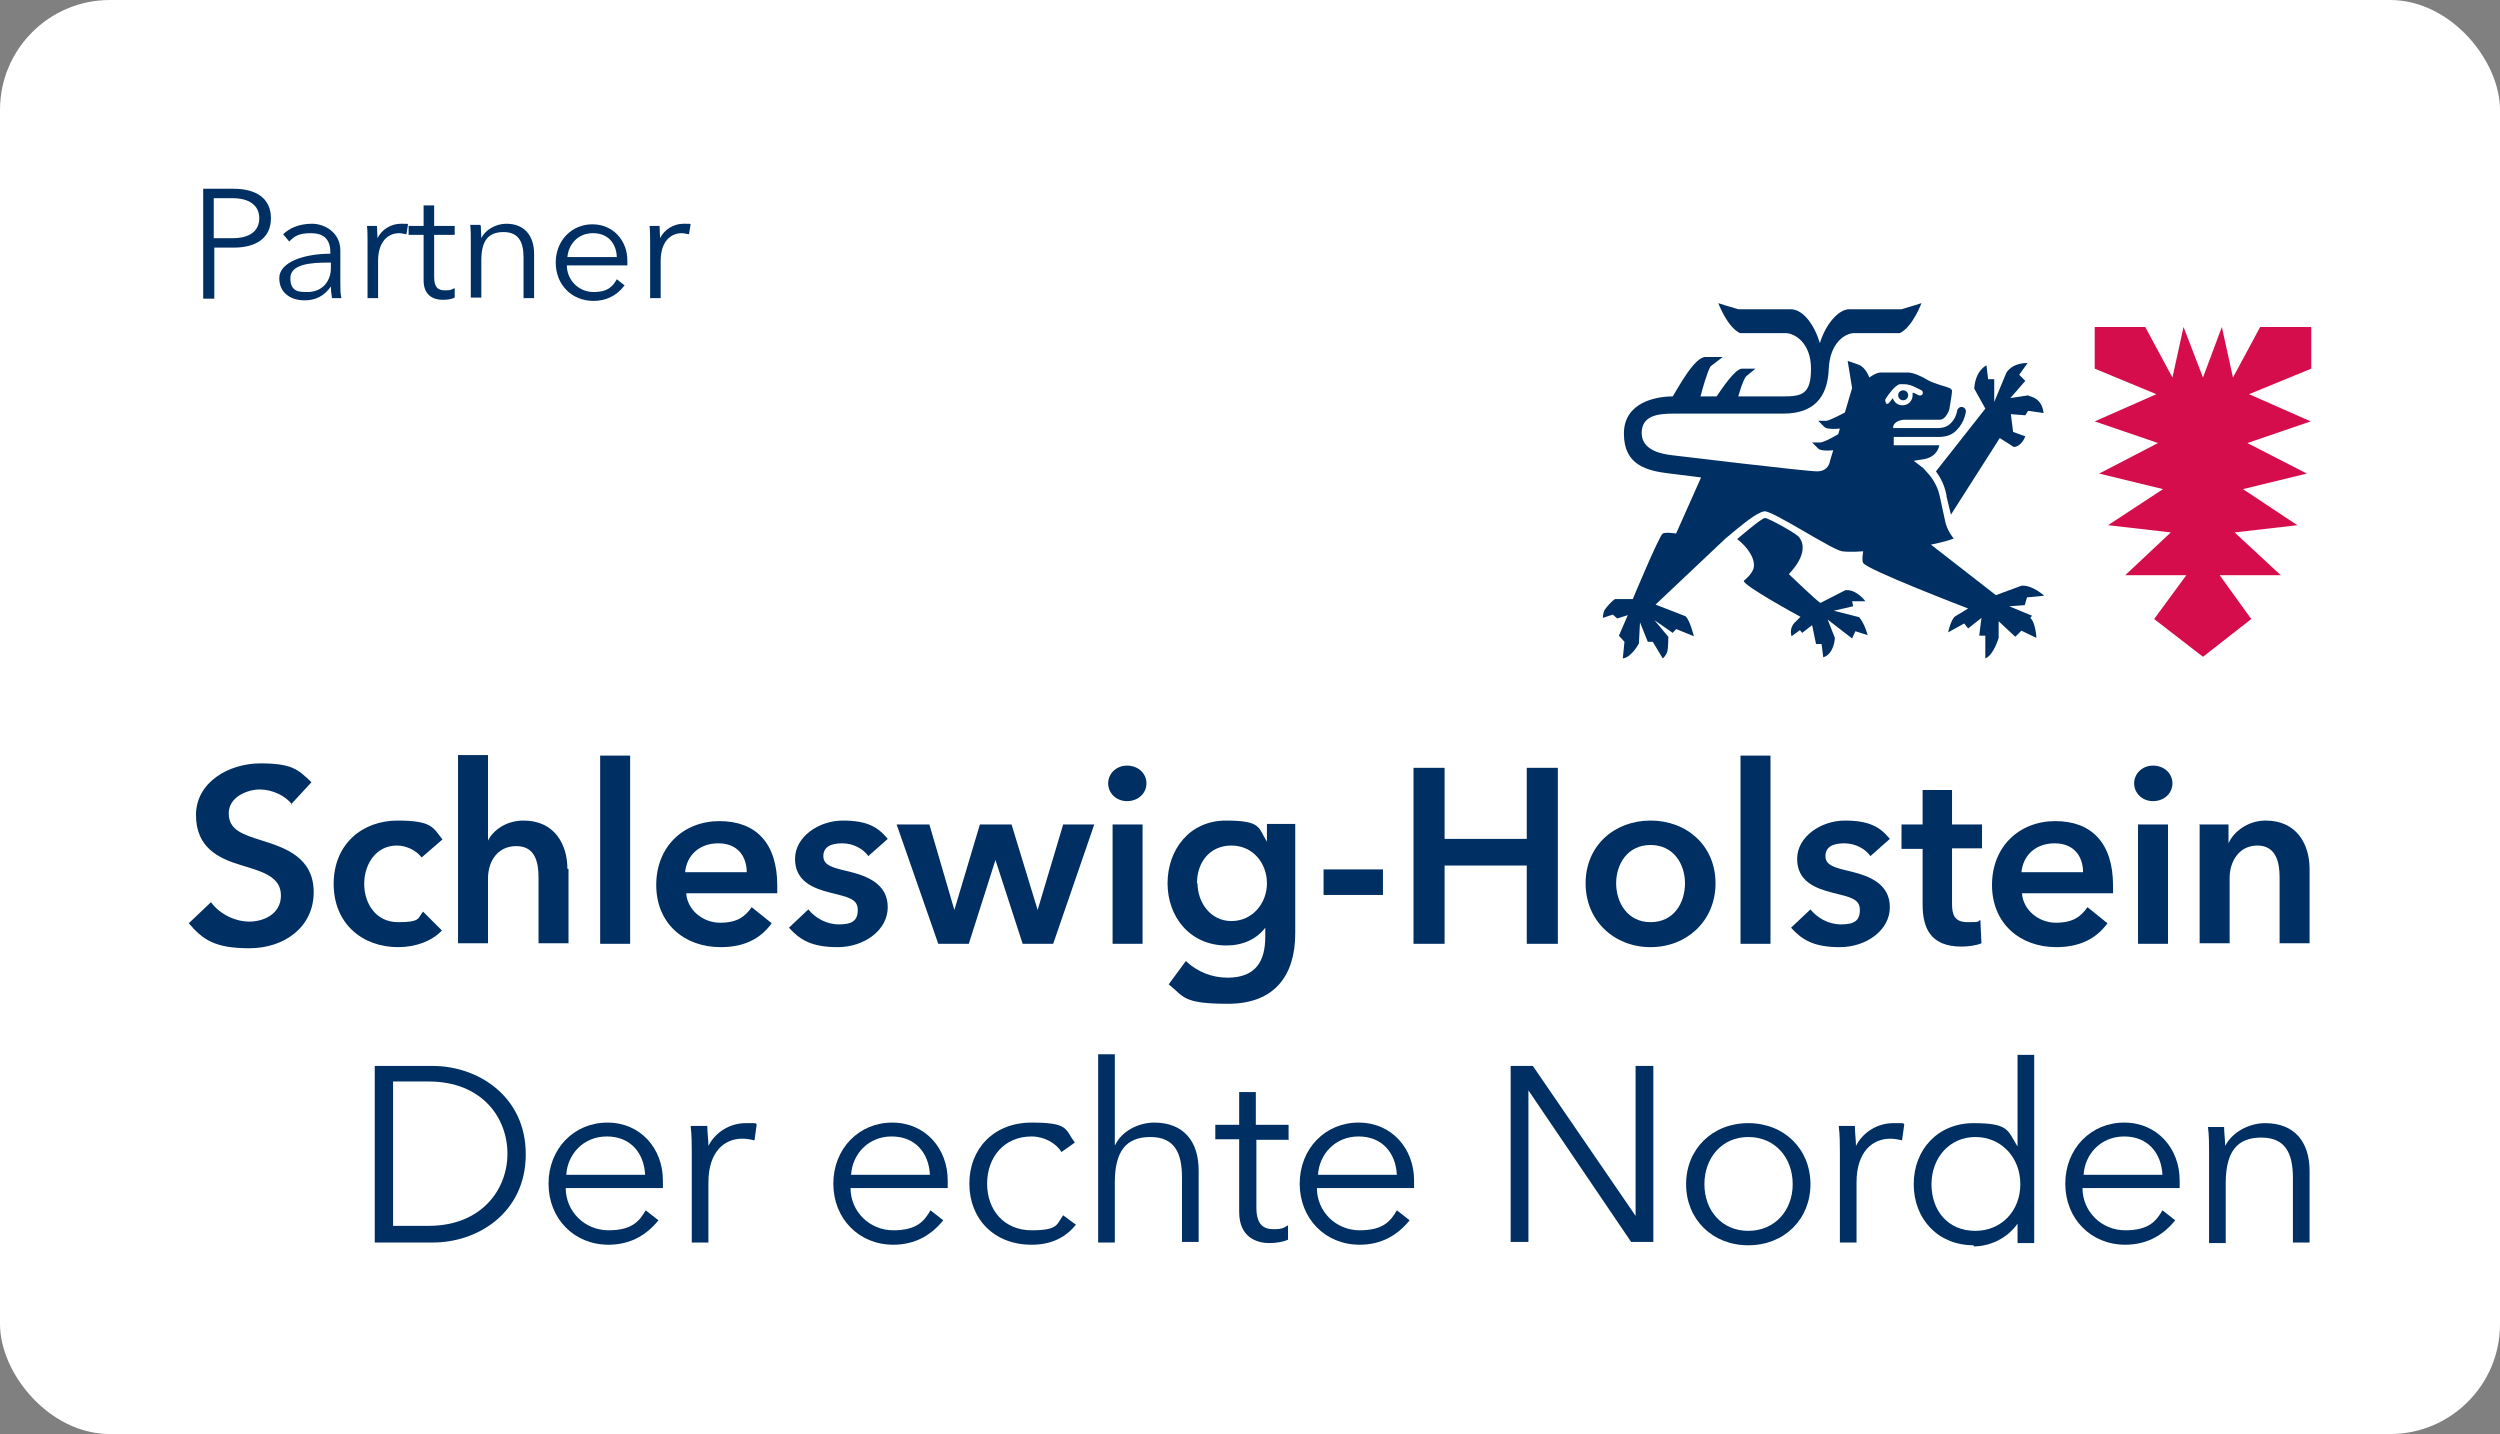 <?xml version="1.0" encoding="UTF-8"?>
<svg id="Ebene_1" xmlns="http://www.w3.org/2000/svg" version="1.1" viewBox="0 0 450.3 258.3">
  <rect x="0" y="0" width="450.3" height="258.3" fill="#808080" stroke="none"/>
  <!-- Generator: Adobe Illustrator 29.8.2, SVG Export Plug-In . SVG Version: 2.1.1 Build 3)  -->
  <defs>
    <style>
      .st0 {
        fill: #d60d4c;
      }

      .st1 {
        fill: #fff;
      }

      .st2 {
        fill: #003063;
      }
    </style>
  </defs>
  <rect class="st1" width="450.3" height="258.3" rx="19.8" ry="19.8"/>
  <g>
    <g>
      <polygon class="st0" points="416.3 58.9 407.1 58.9 402.2 68 400.2 58.9 396.8 68 393.3 58.9 391.3 68 386.4 58.9 377.3 58.9 377.3 66.4 388.4 71 377.3 75.9 388.7 79.8 378.1 85.3 389.6 88.1 379.7 94.6 391 95.9 382.8 103.6 393.8 103.6 388 111.5 396.8 118.3 405.5 111.5 399.8 103.6 410.8 103.6 402.5 95.9 413.8 94.6 404 88.1 415.5 85.3 404.8 79.8 416.2 75.9 405.1 71 416.3 66.4 416.3 58.9"/>
      <g>
        <path class="st2" d="M335,111.2l-4.7-1.2,3.5-.8-.2-.9h2.4c0,0-1.6-2.2-3.6-2l-4.5,2.3c-.6-.3-5.7-5.2-5.7-5.2,0,0,4.1-3.9,1.8-6.7-.6-.7-5.5-3.4-6.1-3.4s-5,3.8-5,3.8c1.7,1.3,3.2,3.3,3,5-.1,1.2-1.8,2.5-1.8,2.5-.3.8,10.2,6.5,10.2,6.5l-1.1,1.1c-1,1.1-.5,2.4-.5,2.4l1.5-1.1.4.5,1.8-1.4.7,3.4h1c0-.1.3,2.4.3,2.4,2-.6,2.1-3.5,2.1-3.5l-1.3-3.3,4.4,3.4.6-1.3,2.2.7s-.5-2-1.5-3.2Z"/>
        <path class="st2" d="M365.4,71.2l-3.3.5,2.7-3.1-1.1-1.1,1.5-2.1s-2.5-.2-3.8,1.7l-2.2,5.3v-4.1c0,0-1,0-1.1,0l-.3-2.5s-2,.9-2.2,4.2l2,3.6-8.9,11.3s0,0,0,0c1.4,1.9,1.7,3.4,1.9,4.3v.2c0,0,.8,3.3.8,3.3l8.8-13.8,2.5,1.6c1.4,0,2.1-1.9,2.1-1.9l-2.2-.8-.4-3.2,2.6.2.5-.8,2.8.4c-.3-2.2-1.5-2.8-2.7-3.1Z"/>
        <path class="st2" d="M366,110.9l-4.1-1.7,2.8-.2c0-.1.4-1.3.4-1.4l3.1-.3s-2.2-2-4.1-1.8l-4.6,1.7-11.7-9.1s2.6-.5,4.1-1.1c0,0-1.3-1.5-1.6-3.4l-.8-3.7c-.2-.9-.4-2.2-1.7-4-.2-.3-1.4-1.6-1.4-1.6l-1.7-1.3,1.9-.3c2.5-.5,2.7-2.5,2.7-2.5h-8.2s0-.5,0-1.5h8.1c1.4,0,2.5-.4,3.3-1.3,1.4-1.4,1.6-3.3,1.6-3.3,0-.5-.4-.8-.8-.8-.4,0-.8.4-.8.8,0,0-.2,1.3-1.2,2.2-.5.5-1.3.8-2.2.8h-8.1c0-.2,0-.1,0-.3.2-.8,1.2-1.2,2.2-1.2,1.8,0,3.8,0,6.2,0,1.1,0,1.7-1.8,1.7-1.8,0,0,.5-2.9.5-3.3s-.2-.5-.7-.7c-.5-.2-2.5-.7-3.6-1.3-1.1-.7-2.7-1.4-3.6-1.4h-5c-.8,0-2,.9-2,.9,0,0-.6-1.8-1.9-2.3l-2-.7.8,4.9-1.3,4.4s-2.4,1.3-3.3,1.5h-1.5s1.1,1.1,1.1,1.1c.4.4,1.6.4,2.8.3l-.3,1c0,0-2.3,1.4-3.2,1.5h-1.5c0,0,1.1,1.1,1.1,1.1.4.4,1.6.4,2.7.3l-.6,2s-.2,1.8-2.3,1.8-26.1-2.9-26.1-2.9c-1.7-.2-5.5-.8-5.5-4s3-3.5,5.8-3.5h19.7c5.4,0,8-2.8,8.2-8.1.2-4.6,2.9-6.4,4.6-6.4h8.2c2.3-1.1,3.9-5.4,3.9-5.4,0,0-1.8.6-3.6,1.1h-9.4c-2,0-4.3,2.8-5.3,6.1h0c-1-3.3-3-6.1-5.3-6.1h-9.4c-1.8-.5-3.6-1.1-3.6-1.1,0,0,1.6,4.3,3.9,5.4h8.2c1.7,0,4.6,1.8,4.6,6.4s-1.6,5-5,5h-8.1c.3-1,.8-2.8,1.4-3.6l1.7-1.4h-2.4c-1.3,0-3.7,3.7-4.6,5h-2.9c.3-1.2,1.2-4.4,1.8-5.4l2.2-1.7s-1.1,0-3.1,0-4.9,5.5-5.9,7.1c-2.9,0-8.8,1-8.8,6.7s4.1,6.7,8.3,7.2c.2,0,5.6.7,5.6.7l-4.5,10.1s-1.9-.3-2.4,0c-.6.3-5.4,11.8-5.4,11.8h-3.2c-.5.3-1.6,1.5-1.9,2-.3.7-.3,1.4-.3,1.4l1.8-.6.8.7,1.9-.6-1.6,3.7,1,1.1-.3,3c1.6-.2,2.9-2.7,2.9-2.7l.2-3.8,1.4,3.5c.2,0,.2,0,.9,0l1.8,3s.6-.5.8-1.2c.2-.6.2-2.7.2-2.7-.6-.7-2.5-3-2.5-3l3.3,2.3c0-.1.5-.5.6-.7l3.2,1.3s-.7-2.9-1.5-3.6l-5.4-2.1,12.6-11.9c3-2.5,5.6-4.7,7-4.9,1.4-.2,12.1,6.9,14,7.2,1.5.2,3.8,0,3.8,0,0,0-.3,1.7,0,2.1.6,1.2,18.9,8.2,18.9,8.2l-2.3,1.4c-.8.5-1.3,2.9-1.3,2.9l2.9-1.6.7.9,2.4-1.9-.4,3.2h1.1c0,.1,0,4.1,0,4.1,1.5-.6,2.4-3.7,2.4-3.7v-3s3,2.8,3,2.8l1.1-1.1,2.7,1.3s-.1-2.7-1.1-3.6ZM339.8,72.6c-.2-.1-.3-.4-.2-.7.5-.8,1.7-2.5,2.6-2.7.2,0,.4,0,.7,0,.9,0,1.6.3,2.4.7l.8.4c.2.1.3.4.2.7-.1.2-.4.3-.7.2l-.8-.4c0,0-.2,0-.3-.1,0,.2,0,.3,0,.5,0,1-.8,1.8-1.8,1.8s-1.5-.6-1.8-1.3c-.2.3-.4.6-.6.8-.1.2-.4.3-.7.2Z"/>
        <path class="st2" d="M342.8,72.1c.5,0,.9-.4.9-.9s-.4-.9-.9-.9-.9.4-.9.9.4.9.9.9Z"/>
      </g>
    </g>
    <g>
      <path class="st2" d="M52.6,144.9c-1.2-1.6-3.6-2.7-5.8-2.7s-5.6,1.3-5.6,4.3,2.5,3.8,6,4.9c4.1,1.3,9.3,3,9.3,9.3s-5.3,10.1-11.6,10.1-8.4-1.6-10.9-4.5l4-3.8c1.6,2.2,4.4,3.5,6.9,3.5s5.7-1.3,5.7-4.7-3.3-4.3-7.3-5.5c-3.9-1.2-8-3.1-8-9s5.9-9.3,11.6-9.3,6.8,1.1,9.2,3.4l-3.7,4Z"/>
      <path class="st2" d="M75.9,154.4c-.9-1.2-2.7-2.1-4.4-2.1-3.9,0-5.9,3.5-5.9,6.9s2,6.9,6.1,6.9,3.5-.7,4.5-1.9l3.4,3.4c-1.8,1.9-4.7,3-7.9,3-6.4,0-11.6-4.2-11.6-11.4s5.2-11.4,11.5-11.4,6.4,1.3,8.1,3.4l-3.7,3.2Z"/>
      <path class="st2" d="M102.4,156.5v13.4h-5.4v-11.8c0-2.6-.5-5.7-4-5.7s-5.1,2.9-5.1,5.8v11.7h-5.4v-33.9h5.4v15.4h0c.9-1.8,3.2-3.6,6.4-3.6,5.6,0,7.9,4.3,7.9,8.7Z"/>
      <path class="st2" d="M108.1,136.1h5.4v33.9h-5.4v-33.9Z"/>
      <path class="st2" d="M139.9,160.9h-16.3c.2,3,3,5.3,6.1,5.3s4.5-1.1,5.7-2.8l3.6,2.9c-2.1,2.9-5.1,4.3-9.2,4.3-6.6,0-11.6-4.3-11.6-11.2s4.9-11.5,11.4-11.5,10.4,3.9,10.4,11.6,0,.9,0,1.4ZM134.5,157.1c0-2.8-1.6-5.2-5.1-5.2s-5.7,2.2-6,5.2h11Z"/>
      <path class="st2" d="M156.4,154.2c-.9-1.3-2.7-2.3-4.7-2.3s-3.4.6-3.4,2.3,1.7,2.1,4.7,2.8c3.2.8,6.9,2.2,6.9,6.4s-4.3,7.2-9,7.2-6.8-1.3-8.8-3.5l3.5-3.3c1.2,1.5,3.2,2.7,5.5,2.7s3.4-.6,3.4-2.6-1.7-2.3-4.9-3.1c-3.2-.8-6.4-2.1-6.4-6.1s4.3-6.9,8.6-6.9,6.3,1.1,8.1,3.3l-3.5,3.1Z"/>
      <path class="st2" d="M161.6,148.5h5.8l4.5,15.4h0l4.6-15.4h5.7l4.7,15.4h0l4.6-15.4h5.6l-7.4,21.5h-5.5l-4.9-15.1h0l-4.8,15.1h-5.5l-7.5-21.5Z"/>
      <path class="st2" d="M203,137.9c2,0,3.5,1.4,3.5,3.2s-1.5,3.2-3.5,3.2-3.4-1.5-3.4-3.2,1.4-3.2,3.4-3.2ZM200.4,148.5h5.4v21.5h-5.4v-21.5Z"/>
      <path class="st2" d="M233.3,148.5v19.6c0,7.7-3.8,12.7-12.1,12.7s-7.9-1.3-10.7-3.5l3.1-4.2c2.1,2,4.8,3,7.5,3,5.2,0,6.8-3.1,6.8-7.4v-1.6h0c-1.6,2.1-4.1,3.2-7,3.2-6.5,0-10.6-5.1-10.6-11.2s4-11.3,10.5-11.3,5.8,1.3,7.4,3.8h0v-3.2h5.1ZM215.7,159.1c0,3.4,2.3,6.8,6.1,6.8s6.4-3.2,6.4-6.8-2.5-6.8-6.4-6.8-6.2,3-6.2,6.8Z"/>
      <path class="st2" d="M249.1,161.2h-10.7v-4.6h10.7v4.6Z"/>
      <path class="st2" d="M254.6,138.3h5.6v12.8h14.8v-12.8h5.6v31.7h-5.6v-14.1h-14.8v14.1h-5.6v-31.7Z"/>
      <path class="st2" d="M297.3,147.8c6.5,0,11.7,4.5,11.7,11.3s-5.2,11.5-11.7,11.5-11.7-4.7-11.7-11.5,5.2-11.3,11.7-11.3ZM297.3,166.1c4.3,0,6.2-3.6,6.2-7s-2-6.9-6.2-6.9-6.2,3.5-6.2,6.9,2,7,6.2,7Z"/>
      <path class="st2" d="M313.5,136.1h5.4v33.9h-5.4v-33.9Z"/>
      <path class="st2" d="M336.9,154.2c-.9-1.3-2.7-2.3-4.7-2.3s-3.4.6-3.4,2.3,1.7,2.1,4.7,2.8c3.2.8,6.9,2.2,6.9,6.4s-4.3,7.2-9,7.2-6.8-1.3-8.8-3.5l3.5-3.3c1.2,1.5,3.2,2.7,5.5,2.7s3.4-.6,3.4-2.6-1.7-2.3-4.9-3.1c-3.2-.8-6.4-2.1-6.4-6.1s4.3-6.9,8.6-6.9,6.3,1.1,8.1,3.3l-3.5,3.1Z"/>
      <path class="st2" d="M342.5,152.8v-4.3h3.8v-6.2h5.3v6.2h5.4v4.3h-5.4v10c0,1.9.4,3.3,2.8,3.3s1.7-.1,2.3-.4l.2,4.2c-.9.4-2.4.6-3.6.6-5.7,0-7-3.5-7-7.6v-10h-3.8Z"/>
      <path class="st2" d="M380.5,160.9h-16.3c.2,3,3,5.3,6.1,5.3s4.5-1.1,5.7-2.8l3.6,2.9c-2.1,2.9-5.2,4.3-9.2,4.3-6.6,0-11.6-4.3-11.6-11.2s4.9-11.5,11.4-11.5,10.4,3.9,10.4,11.6,0,.9,0,1.4ZM375.2,157.1c0-2.8-1.6-5.2-5.1-5.2s-5.7,2.2-6,5.2h11Z"/>
      <path class="st2" d="M387.8,137.9c2,0,3.5,1.4,3.5,3.2s-1.5,3.2-3.5,3.2-3.4-1.5-3.4-3.2,1.4-3.2,3.4-3.2ZM385.1,148.5h5.4v21.5h-5.4v-21.5Z"/>
      <path class="st2" d="M396.3,148.5h5.1v3.4h0c.9-2.1,3.5-4.1,6.7-4.1,5.6,0,7.9,4.3,7.9,8.7v13.4h-5.4v-11.9c0-2.6-.6-5.7-4-5.7s-5,3-5,5.8v11.8h-5.4v-21.5Z"/>
      <path class="st2" d="M67.5,192h10.5c7.9,0,16.7,5.3,16.7,15.9s-8.7,15.9-16.7,15.9h-10.5v-31.7ZM70.8,220.8h6.4c9.5,0,14.2-6.5,14.2-13s-4.6-13-14.2-13h-6.4v26Z"/>
      <path class="st2" d="M119.3,214h-17.4c0,4.2,3.4,7.6,7.7,7.6s5.6-1.7,6.7-3.6l2.3,1.8c-2.5,3.1-5.6,4.4-9,4.4-6.2,0-10.8-4.7-10.8-11s4.6-11,10.6-11,10,4.7,10,10.4,0,.9,0,1.4ZM116.2,211.6c-.2-3.9-2.6-6.9-6.9-6.9s-7.1,3.3-7.3,6.9h14.3Z"/>
      <path class="st2" d="M124.5,202.8h2.9c0,1.1.2,2.7.2,3.6h0c1.2-2.4,3.8-4.1,6.7-4.1s1.4,0,2,.2l-.4,2.9c-.4-.1-1.3-.3-2.2-.3-3.2,0-6.1,2.3-6.1,7.9v10.8h-3v-16.3c0-1.1,0-3.2-.2-4.6Z"/>
      <path class="st2" d="M170.6,214h-17.4c0,4.2,3.4,7.6,7.7,7.6s5.6-1.7,6.7-3.6l2.3,1.8c-2.5,3.1-5.6,4.4-9,4.4-6.2,0-10.8-4.7-10.8-11s4.6-11,10.6-11,10,4.7,10,10.4,0,.9,0,1.4ZM167.5,211.6c-.2-3.9-2.6-6.9-6.9-6.9s-7.1,3.3-7.3,6.9h14.3Z"/>
      <path class="st2" d="M191.2,207.5c-1-1.6-3.1-2.8-5.4-2.8-4.9,0-8,3.7-8,8.5s3.1,8.4,8,8.4,4.5-1.1,5.7-2.7l2.3,1.7c-1.8,2.2-4.3,3.6-8,3.6-6.8,0-11.2-4.7-11.2-11s4.4-11,11.2-11,6,1.2,7.8,3.6l-2.4,1.7Z"/>
      <path class="st2" d="M200.9,206.2c1.1-2.4,4.1-4,7-4,5.3,0,8,3.4,8,8.6v12.9h-3v-11.6c0-4.4-1.3-7.3-5.7-7.3s-6.4,2.6-6.4,8.2v10.8h-3v-33.9h3v16.3h0Z"/>
      <path class="st2" d="M232.2,205.3h-5.9v12.2c0,3.1,1.3,3.9,3.1,3.9s1.8-.3,2.6-.7v2.6c-.9.4-2.1.6-3.4.6-2.2,0-5.4-1-5.4-5.6v-13.1h-4.3v-2.6h4.3v-5.9h3v5.9h5.9v2.6Z"/>
      <path class="st2" d="M254.6,214h-17.4c0,4.2,3.4,7.6,7.7,7.6s5.6-1.7,6.7-3.6l2.3,1.8c-2.5,3.1-5.6,4.4-9,4.4-6.2,0-10.8-4.7-10.8-11s4.6-11,10.6-11,10,4.7,10,10.4,0,.9,0,1.4ZM251.6,211.6c-.2-3.9-2.6-6.9-6.9-6.9s-7.1,3.3-7.3,6.9h14.3Z"/>
      <path class="st2" d="M294.6,219h0v-27h3.2v31.7h-4l-18.5-27.3h0v27.3h-3.2v-31.7h4l18.5,27Z"/>
      <path class="st2" d="M314.9,224.3c-6.5,0-11.2-4.7-11.2-11s4.7-11,11.2-11,11.2,4.7,11.2,11-4.7,11-11.2,11ZM314.9,204.8c-4.8,0-7.9,3.8-7.9,8.5s3.1,8.4,7.9,8.4,8-3.7,8-8.4-3.1-8.5-8-8.5Z"/>
      <path class="st2" d="M331.2,202.8h2.9c0,1.1.2,2.7.2,3.6h0c1.2-2.4,3.8-4.1,6.7-4.1s1.4,0,2,.2l-.4,2.9c-.4-.1-1.3-.3-2.1-.3-3.2,0-6.1,2.3-6.1,7.9v10.8h-3v-16.3c0-1.1,0-3.2-.2-4.6Z"/>
      <path class="st2" d="M355.5,224.3c-6.5,0-10.8-4.8-10.8-11s4.3-11,10.8-11,6.1,1.4,7.9,4.2h0v-16.5h3v33.9h-3v-3.5h0c-1.8,2.6-4.9,4.1-7.9,4.1ZM355.8,221.7c4.7,0,8.1-3.6,8.1-8.4s-3.4-8.5-8.1-8.5-7.9,3.8-7.9,8.5,2.9,8.4,7.9,8.4Z"/>
      <path class="st2" d="M392.5,214h-17.4c0,4.2,3.4,7.6,7.7,7.6s5.6-1.7,6.7-3.6l2.3,1.8c-2.5,3.1-5.6,4.4-9,4.4-6.2,0-10.8-4.7-10.8-11s4.6-11,10.6-11,10,4.7,10,10.4,0,.9,0,1.4ZM389.5,211.6c-.2-3.9-2.6-6.9-6.9-6.9s-7.1,3.3-7.3,6.9h14.3Z"/>
      <path class="st2" d="M400.6,202.8c0,1.1.2,2.7.2,3.6h0c1.2-2.4,4.2-4.1,7.2-4.1,5.3,0,8,3.4,8,8.6v12.9h-3v-11.6c0-4.4-1.3-7.3-5.7-7.3s-6.4,2.6-6.4,8.2v10.8h-3v-16.3c0-1.1,0-3.2-.2-4.6h2.9Z"/>
    </g>
    <g>
      <path class="st2" d="M36.5,34h5.6c4,0,6.7,1.7,6.7,5.3s-2.7,5.3-6.7,5.3h-3.5v9.2h-2v-19.8ZM38.5,42.9h3.4c3.1,0,4.8-1.3,4.8-3.6s-1.8-3.6-4.8-3.6h-3.4v7.2Z"/>
      <path class="st2" d="M59.5,45.4c0-2.3-1.2-3.4-3.5-3.4s-3,.6-3.9,1.5l-1.1-1.3c1.1-1.1,2.9-1.9,5.2-1.9s5.1,1.6,5.1,4.8v5.7c0,1,0,2.2.2,2.9h-1.7c-.1-.6-.2-1.4-.2-2.1h0c-1.2,1.7-2.7,2.5-4.8,2.5s-4.5-1.1-4.5-4,4.5-4.4,9.2-4.4v-.4ZM59,47.3c-3.1,0-6.7.3-6.7,2.8s1.6,2.5,3.1,2.5c2.7,0,4.2-2,4.2-4.3v-1h-.6Z"/>
      <path class="st2" d="M66.1,40.7h1.8c0,.7.1,1.7.1,2.2h0c.7-1.5,2.4-2.6,4.2-2.6s.9,0,1.3.1l-.3,1.8c-.2,0-.8-.2-1.3-.2-2,0-3.8,1.5-3.8,5v6.7h-1.9v-10.2c0-.7,0-2-.1-2.9Z"/>
      <path class="st2" d="M81.9,42.3h-3.7v7.6c0,2,.8,2.4,2,2.4s1.1-.2,1.7-.4v1.7c-.6.3-1.3.4-2.2.4-1.4,0-3.4-.6-3.4-3.5v-8.2h-2.7v-1.6h2.7v-3.7h1.9v3.7h3.7v1.6Z"/>
      <path class="st2" d="M86.6,40.7c0,.7.1,1.7.1,2.2h0c.7-1.5,2.6-2.6,4.5-2.6,3.3,0,5,2.2,5,5.4v8h-1.9v-7.3c0-2.7-.8-4.6-3.6-4.6s-4,1.6-4,5.1v6.7h-1.9v-10.2c0-.7,0-2-.1-2.9h1.8Z"/>
      <path class="st2" d="M113,47.8h-10.9c0,2.6,2.1,4.8,4.8,4.8s3.5-1.1,4.2-2.3l1.4,1.1c-1.5,2-3.5,2.8-5.6,2.8-3.9,0-6.8-2.9-6.8-6.9s2.9-6.9,6.6-6.9,6.3,2.9,6.3,6.5,0,.6,0,.9ZM111.1,46.3c-.1-2.5-1.6-4.3-4.3-4.3s-4.4,2-4.6,4.3h8.9Z"/>
      <path class="st2" d="M117,40.7h1.8c0,.7.1,1.7.1,2.2h0c.7-1.5,2.4-2.6,4.2-2.6s.9,0,1.3.1l-.3,1.8c-.2,0-.8-.2-1.3-.2-2,0-3.8,1.5-3.8,5v6.7h-1.9v-10.2c0-.7,0-2-.1-2.9Z"/>
    </g>
  </g>
</svg>